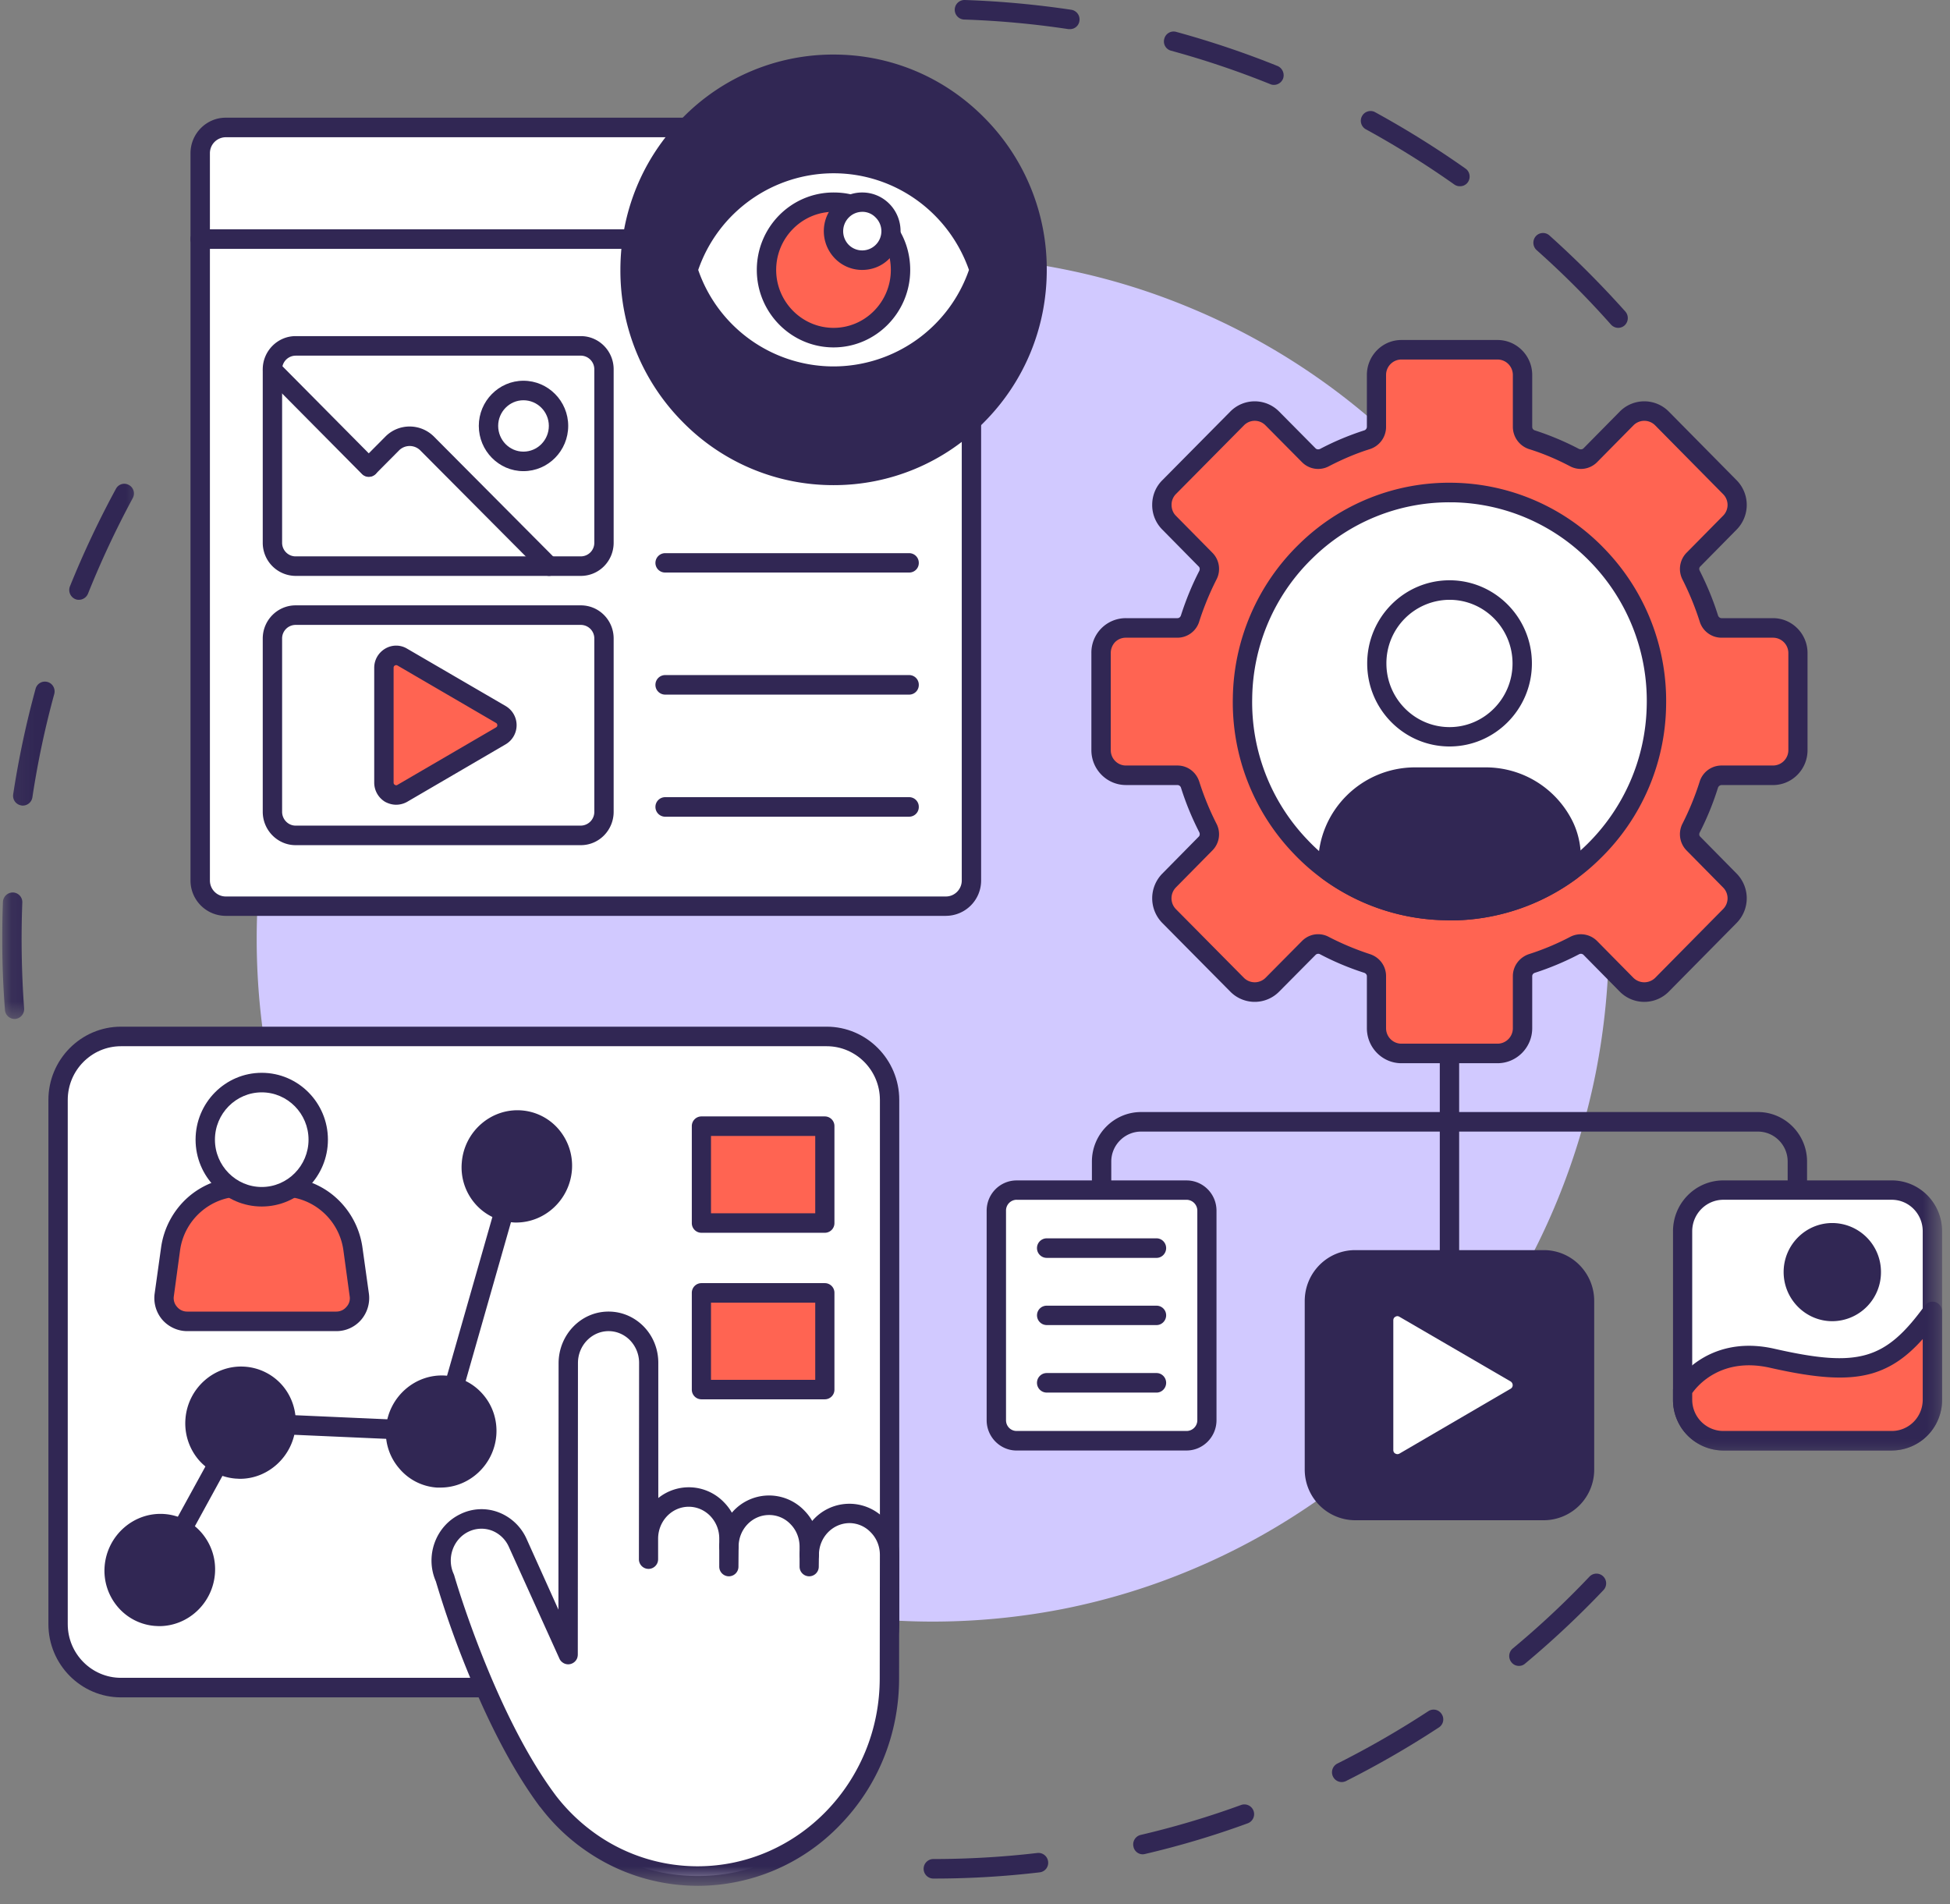 <svg width="85" height="83" viewBox="0 0 85 83" xmlns="http://www.w3.org/2000/svg" xmlns:xlink="http://www.w3.org/1999/xlink">
    <rect x="0" y="0" width="85" height="83" fill="#808080" stroke="none"/>
    <defs>
        <path id="k189tmk4ba" d="M.098 0H6.55v24.427H.098z"/>
        <path id="jxnyo0v6zc" d="M0 0h22.548v26.365H0z"/>
        <path id="15rgbv30oe" d="M0 0h12.339v13.153H0z"/>
        <path id="17r6b2s6zg" d="M0 0h12.339v7.516H0z"/>
    </defs>
    <g fill="none" fill-rule="evenodd">
        <path d="M70.533 14.291a.43.43 0 0 1-.308-.14 38.75 38.75 0 0 0-3.245-3.25.435.435 0 0 1-.036-.603.42.42 0 0 1 .594-.036 42.779 42.779 0 0 1 3.31 3.317.435.435 0 0 1-.029.602.425.425 0 0 1-.286.11zM63.64 8.118a.41.41 0 0 1-.243-.073 40.267 40.267 0 0 0-3.882-2.422.425.425 0 0 1 .396-.749 41.158 41.158 0 0 1 3.97 2.474c.192.132.236.403.104.594a.415.415 0 0 1-.345.176zM55.53 3.7a.383.383 0 0 1-.154-.03 38.988 38.988 0 0 0-4.33-1.46.416.416 0 0 1-.294-.522.418.418 0 0 1 .513-.3c1.498.41 2.988.91 4.426 1.49a.44.44 0 0 1 .235.557.431.431 0 0 1-.396.265zm-8.889-2.43h-.066a39.142 39.142 0 0 0-4.543-.418.426.426 0 0 1 .022-.852c1.556.052 3.12.198 4.646.426.227.037.389.25.352.484a.412.412 0 0 1-.41.36z" fill="#312754" fill-rule="nonzero"/>
        <g transform="translate(0 20.156)">
            <mask id="6ntcmvt1qb" fill="#fff">
                <use xlink:href="#k189tmk4ba"/>
            </mask>
            <path d="M.634 24.259a.419.419 0 0 1-.418-.397 39.388 39.388 0 0 1-.118-3.09c0-.536.008-1.079.03-1.615a.43.43 0 0 1 .44-.41.42.42 0 0 1 .404.44 41.677 41.677 0 0 0 .08 4.617.43.43 0 0 1-.388.455h-.03zm.36-9.3c-.022 0-.044 0-.066-.007a.424.424 0 0 1-.353-.485 40.69 40.69 0 0 1 .977-4.602.419.419 0 0 1 .52-.294c.221.06.353.294.294.521a39.016 39.016 0 0 0-.954 4.507.425.425 0 0 1-.418.36zm2.444-8.97a.383.383 0 0 1-.154-.029.433.433 0 0 1-.235-.558 41.524 41.524 0 0 1 2.004-4.25.41.41 0 0 1 .565-.168c.206.11.279.367.169.572a40.574 40.574 0 0 0-1.953 4.17.431.431 0 0 1-.396.263z" fill="#312754" fill-rule="nonzero" mask="url(#6ntcmvt1qb)"/>
        </g>
        <path d="M40.666 81.885a.426.426 0 0 1 0-.851c1.52 0 3.054-.088 4.559-.265a.426.426 0 0 1 .462.375.418.418 0 0 1-.367.47 39.298 39.298 0 0 1-4.654.271zm9.146-1.057a.414.414 0 0 1-.404-.33.425.425 0 0 1 .309-.514 38.016 38.016 0 0 0 4.382-1.306.424.424 0 0 1 .286.8 38.54 38.54 0 0 1-4.47 1.335c-.037.008-.066.015-.103.015zm8.669-3.149a.426.426 0 0 1-.184-.807 40.142 40.142 0 0 0 3.964-2.283.416.416 0 0 1 .58.125.418.418 0 0 1-.125.587 40.975 40.975 0 0 1-4.045 2.334.428.428 0 0 1-.19.044zm7.729-5.064a.403.403 0 0 1-.323-.154.429.429 0 0 1 .051-.602 38.6 38.6 0 0 0 3.347-3.135.42.42 0 0 1 .602-.007.425.425 0 0 1 .007.595 40.365 40.365 0 0 1-3.42 3.207.391.391 0 0 1-.264.096z" fill="#312754" fill-rule="nonzero"/>
        <path d="M70.13 40.928c0 1.952-.192 3.89-.566 5.806a30.225 30.225 0 0 1-1.68 5.586 29.735 29.735 0 0 1-6.387 9.652 29.555 29.555 0 0 1-4.47 3.7 29.152 29.152 0 0 1-5.094 2.752 28.987 28.987 0 0 1-5.527 1.695 29.626 29.626 0 0 1-5.747.565 29.57 29.57 0 0 1-5.747-.565 29.22 29.22 0 0 1-10.628-4.448 29.498 29.498 0 0 1-4.463-3.7 29.174 29.174 0 0 1-3.663-4.506 29.77 29.77 0 0 1-2.73-5.145 30.203 30.203 0 0 1-1.674-5.586 30.227 30.227 0 0 1-.565-5.806c0-1.952.19-3.89.565-5.806a30.13 30.13 0 0 1 1.674-5.578 29.505 29.505 0 0 1 2.73-5.146 29.174 29.174 0 0 1 3.663-4.506 29.116 29.116 0 0 1 4.463-3.707 29.382 29.382 0 0 1 16.375-5.013c1.93 0 3.854.19 5.747.572 1.901.382 3.744.947 5.527 1.696a29.117 29.117 0 0 1 5.094 2.745 29.172 29.172 0 0 1 4.47 3.707 29.608 29.608 0 0 1 3.663 4.506 29.47 29.47 0 0 1 2.723 5.146 30.152 30.152 0 0 1 1.681 5.578c.374 1.916.565 3.854.565 5.806z" fill="#D1C9FF" fill-rule="nonzero"/>
        <path d="M36.035 73.562H5.273c-1.512 0-2.738-1.24-2.738-2.768V47.945c0-1.527 1.226-2.767 2.738-2.767h30.762c1.512 0 2.738 1.24 2.738 2.767v22.85c0 1.526-1.226 2.767-2.738 2.767z" fill="#FFF" fill-rule="nonzero"/>
        <path d="M36.035 73.987H5.273c-1.74 0-3.163-1.431-3.163-3.193V47.945c0-1.762 1.424-3.193 3.163-3.193h30.762c1.74 0 3.163 1.431 3.163 3.193v22.85c0 1.761-1.423 3.192-3.163 3.192zM5.273 45.604c-1.277 0-2.32 1.05-2.32 2.341v22.85c0 1.291 1.043 2.34 2.32 2.34h30.762c1.277 0 2.32-1.049 2.32-2.34v-22.85c0-1.292-1.043-2.341-2.32-2.341H5.273z" fill="#312754" fill-rule="nonzero"/>
        <path d="M6.961 68.857a.38.38 0 0 1-.198-.052.43.43 0 0 1-.169-.58l3.523-6.422a.435.435 0 0 1 .39-.22l8.411.374 3.208-11.23a.416.416 0 0 1 .52-.294c.221.066.353.301.287.529l-3.296 11.553a.432.432 0 0 1-.425.308l-8.485-.374-3.391 6.195a.422.422 0 0 1-.375.213z" fill="#312754" fill-rule="nonzero"/>
        <path d="M8.033 66.72c.22.14.411.324.558.536a2.021 2.021 0 0 1 .33 1.505c-.044.264-.14.514-.279.742a2.102 2.102 0 0 1-.536.572 1.91 1.91 0 0 1-.712.33 2.13 2.13 0 0 1-.778.03 1.96 1.96 0 0 1-1.277-.815 2.018 2.018 0 0 1-.33-1.505c.044-.264.14-.514.279-.741.147-.228.323-.418.536-.573a1.91 1.91 0 0 1 .712-.33c.256-.059.513-.066.778-.03.256.045.499.14.719.28z" fill="#312754" fill-rule="nonzero"/>
        <path d="M6.94 70.882c-.052 0-.11-.007-.162-.007a2.364 2.364 0 0 1-1.637-.822 2.433 2.433 0 0 1-.58-1.784c.11-1.343 1.27-2.363 2.591-2.275a2.364 2.364 0 0 1 1.637.822c.426.5.631 1.13.58 1.784-.103 1.292-1.175 2.282-2.43 2.282zm.05-4.044c-.821 0-1.519.653-1.585 1.497-.037.426.096.837.375 1.16a1.48 1.48 0 0 0 1.056.529c.86.058 1.623-.61 1.689-1.49a1.554 1.554 0 0 0-.375-1.16 1.48 1.48 0 0 0-1.057-.529c-.036-.007-.066-.007-.102-.007zM11.549 60.298c.227.14.41.316.565.536.147.213.25.455.308.72.059.256.066.52.015.785a2.03 2.03 0 0 1-.279.734c-.14.227-.323.425-.536.58a1.958 1.958 0 0 1-.712.323 1.823 1.823 0 0 1-.77.029 1.934 1.934 0 0 1-.727-.272 2.066 2.066 0 0 1-.874-1.255 2.214 2.214 0 0 1-.014-.793c.044-.264.14-.506.286-.734.14-.227.316-.418.536-.58.213-.154.448-.264.704-.322.257-.066.522-.074.778-.03.257.044.5.132.72.28z" fill="#312754" fill-rule="nonzero"/>
        <path d="M10.462 64.46c-.058 0-.11-.007-.161-.007a2.38 2.38 0 0 1-1.644-.822 2.459 2.459 0 0 1-.573-1.784c.103-1.343 1.263-2.364 2.584-2.275a2.38 2.38 0 0 1 1.644.822c.419.491.624 1.13.573 1.783-.103 1.285-1.175 2.283-2.423 2.283zm.052-4.044c-.822 0-1.527.653-1.593 1.497-.03.426.103.837.374 1.16.272.315.646.499 1.057.528.866.059 1.622-.609 1.696-1.49a1.616 1.616 0 0 0-.374-1.16 1.493 1.493 0 0 0-1.057-.528c-.037-.007-.074-.007-.103-.007zM20.298 60.687c.22.14.411.316.558.536.154.213.257.455.315.712.052.264.06.528.015.793-.044.264-.14.506-.286.734-.14.227-.316.425-.536.58a1.925 1.925 0 0 1-.705.323 1.947 1.947 0 0 1-1.497-.242 1.993 1.993 0 0 1-.565-.544 2.059 2.059 0 0 1-.308-.712 1.924 1.924 0 0 1-.015-.793 2.03 2.03 0 0 1 .279-.734c.14-.227.323-.418.536-.58.213-.154.455-.264.712-.322.257-.066.513-.074.77-.03.265.044.507.132.727.28z" fill="#312754" fill-rule="nonzero"/>
        <path d="M19.204 64.842h-.161a2.343 2.343 0 0 1-1.637-.83 2.405 2.405 0 0 1-.58-1.776c.11-1.343 1.27-2.364 2.591-2.275a2.364 2.364 0 0 1 1.637.822c.426.491.631 1.13.58 1.783-.103 1.285-1.174 2.276-2.43 2.276zm.052-4.037c-.822 0-1.52.653-1.586 1.497-.036.426.096.837.375 1.16.264.315.646.499 1.057.528.858.059 1.622-.609 1.688-1.49a1.554 1.554 0 0 0-.375-1.16 1.515 1.515 0 0 0-1.056-.535h-.103zM23.594 49.127c.22.14.41.315.558.536a2.018 2.018 0 0 1 .33 1.505c-.044.263-.14.513-.28.74a2.102 2.102 0 0 1-.535.573c-.22.162-.455.264-.712.33a1.981 1.981 0 0 1-.778.022 1.827 1.827 0 0 1-.72-.271 1.941 1.941 0 0 1-.557-.536 2.033 2.033 0 0 1-.316-.72 2.021 2.021 0 0 1-.014-.785 2.065 2.065 0 0 1 .814-1.32 2.015 2.015 0 0 1 1.49-.353c.257.044.5.14.72.279z" fill="#312754" fill-rule="nonzero"/>
        <path d="M22.5 53.289c-.051 0-.103 0-.161-.008a2.364 2.364 0 0 1-1.637-.822 2.417 2.417 0 0 1-.573-1.784c.103-1.343 1.263-2.363 2.584-2.275a2.364 2.364 0 0 1 1.637.822c.425.5.63 1.13.58 1.784-.103 1.292-1.175 2.283-2.43 2.283zm.051-4.045c-.822 0-1.519.653-1.585 1.498-.037.425.095.836.374 1.16.272.315.646.506 1.057.528.866.058 1.622-.61 1.688-1.49a1.579 1.579 0 0 0-.367-1.16 1.523 1.523 0 0 0-1.064-.528c-.03 0-.066-.008-.103-.008z" fill="#312754" fill-rule="nonzero"/>
        <path d="M23.88 78.509c-2.76-3.685-4.485-9.726-4.485-9.726-.41-.903-.03-1.982.844-2.4.881-.426 1.923-.037 2.327.873l2.202 4.867.007-12.713c0-.998.786-1.813 1.755-1.813.961 0 1.747.807 1.747 1.806l-.008 8.558v-.903c0-.998.786-1.805 1.755-1.805.968 0 1.746.807 1.746 1.805v.36c0-.998.786-1.806 1.755-1.806.969 0 1.747.808 1.747 1.806v.36c0-.999.785-1.806 1.754-1.806.969-.007 1.747.807 1.747 1.806v5.38c-.008 4.756-3.744 8.61-8.353 8.617a8.156 8.156 0 0 1-4.544-1.387 8.515 8.515 0 0 1-1.996-1.88z" fill="#FFF" fill-rule="nonzero"/>
        <g transform="translate(17.824 55.858)">
            <mask id="xjinq1bukd" fill="#fff">
                <use xlink:href="#jxnyo0v6zc"/>
            </mask>
            <path d="M12.588 26.343a8.535 8.535 0 0 1-4.77-1.46 8.62 8.62 0 0 1-2.093-1.975h-.007c-1.167-1.563-2.283-3.692-3.333-6.342a41.884 41.884 0 0 1-1.21-3.493c-.485-1.109-.008-2.415 1.064-2.93a2.087 2.087 0 0 1 1.651-.087 2.2 2.2 0 0 1 1.24 1.167l1.388 3.083.007-10.753c.008-1.234.976-2.24 2.173-2.24h.007c.573 0 1.109.228 1.52.64.418.425.646.99.646 1.592V9.44a2.123 2.123 0 0 1 2.847.169c.14.14.265.301.36.47a2.127 2.127 0 0 1 3.142-.11c.14.14.264.3.36.47a2.127 2.127 0 0 1 3.14-.11c.42.418.654.983.654 1.592l-.007 5.38c0 2.408-.91 4.676-2.57 6.386a8.606 8.606 0 0 1-6.202 2.657h-.007zm-6.195-3.949a8.087 8.087 0 0 0 1.894 1.784 7.69 7.69 0 0 0 4.301 1.314h.007c4.368-.008 7.928-3.678 7.928-8.192l.007-5.38c0-.382-.147-.734-.404-.99a1.284 1.284 0 0 0-.925-.397c-.734.007-1.328.624-1.328 1.387 0 .235-.191.426-.426.426a.42.42 0 0 1-.418-.426v-.36c0-.381-.147-.734-.404-.99a1.277 1.277 0 0 0-.925-.39c-.734 0-1.328.617-1.328 1.38a.43.43 0 0 1-.426.426.42.42 0 0 1-.418-.426v-.36c0-.38-.147-.726-.404-.99-.25-.25-.58-.39-.925-.39-.734 0-1.328.617-1.336 1.38v.904a.42.42 0 0 1-.418.425.42.42 0 0 1-.419-.425l.008-8.559c0-.374-.147-.726-.404-.99-.25-.25-.58-.39-.925-.39-.734 0-1.336.624-1.336 1.388L7.362 16.25a.493.493 0 0 1-.03.176.424.424 0 0 1-.242.235.408.408 0 0 1-.389-.052.4.4 0 0 1-.146-.183L4.36 11.575a1.346 1.346 0 0 0-.756-.72 1.294 1.294 0 0 0-1.006.052c-.668.323-.961 1.153-.646 1.843.008.022.015.036.022.058.015.059 1.74 6.004 4.42 9.586z" fill="#312754" fill-rule="nonzero" mask="url(#xjinq1bukd)"/>
        </g>
        <path d="M31.77 68.71a.42.42 0 0 1-.418-.426v-.903a.42.42 0 0 1 .418-.425c.235 0 .426.19.426.425l-.007.903a.42.42 0 0 1-.419.426zM35.272 68.71a.42.42 0 0 1-.419-.426v-.543a.42.42 0 0 1 .419-.426c.234 0 .425.191.425.426l-.007.543a.42.42 0 0 1-.418.426z" fill="#312754" fill-rule="nonzero"/>
        <path fill="#FF6452" fill-rule="nonzero" d="M30.574 49.09h5.38v4.22h-5.38z"/>
        <path d="M35.954 53.736h-5.38a.42.42 0 0 1-.418-.425V49.09a.42.42 0 0 1 .418-.426h5.38a.42.42 0 0 1 .419.426v4.22a.42.42 0 0 1-.419.426zm-4.962-.851h4.544v-3.37h-4.544v3.37z" fill="#312754" fill-rule="nonzero"/>
        <path fill="#FF6452" fill-rule="nonzero" d="M30.574 56.357h5.38v4.213h-5.38z"/>
        <path d="M35.954 60.995h-5.38a.42.42 0 0 1-.418-.425v-4.213a.42.42 0 0 1 .418-.426h5.38a.42.42 0 0 1 .419.426v4.213a.42.42 0 0 1-.419.425zm-4.962-.85h4.544v-3.363h-4.544v3.362z" fill="#312754" fill-rule="nonzero"/>
        <path d="M14.66 57.597H8.159c-.61 0-1.087-.543-.999-1.16l.272-1.996c.22-1.549 1.527-2.709 3.083-2.709h1.79c1.557 0 2.87 1.16 3.084 2.709l.271 1.996a1.013 1.013 0 0 1-.998 1.16z" fill="#FF6452" fill-rule="nonzero"/>
        <path d="M14.66 58.023H8.159c-.411 0-.808-.184-1.08-.492a1.455 1.455 0 0 1-.337-1.152l.279-1.997a3.585 3.585 0 0 1 1.174-2.194 3.518 3.518 0 0 1 2.32-.874h1.79c.852 0 1.682.308 2.32.874a3.585 3.585 0 0 1 1.175 2.194l.279 1.997c.058.418-.067.836-.338 1.152a1.423 1.423 0 0 1-1.08.492zm-4.146-5.865c-1.336 0-2.481 1.006-2.665 2.342l-.271 1.996a.567.567 0 0 0 .14.47c.11.132.27.205.44.205h6.503c.169 0 .33-.073.44-.205a.544.544 0 0 0 .14-.47l-.272-1.996c-.183-1.336-1.328-2.342-2.664-2.342h-1.791z" fill="#312754" fill-rule="nonzero"/>
        <path d="M13.876 49.677a2.515 2.515 0 0 1-.727 1.762 2.291 2.291 0 0 1-.8.536 2.415 2.415 0 0 1-1.88 0 2.464 2.464 0 0 1-1.336-1.343 2.515 2.515 0 0 1-.19-.955c0-.33.066-.646.19-.954.126-.3.302-.572.537-.8a2.442 2.442 0 0 1 1.74-.734c.33 0 .638.066.939.19.308.126.572.31.8.544.235.228.41.5.536.8.124.308.19.624.19.954z" fill="#FFF" fill-rule="nonzero"/>
        <path d="M11.41 52.591c-1.593 0-2.885-1.306-2.885-2.914 0-1.607 1.292-2.914 2.884-2.914 1.593 0 2.885 1.307 2.885 2.914 0 1.608-1.292 2.914-2.885 2.914zm0-4.976c-1.124 0-2.041.925-2.041 2.062 0 1.138.917 2.063 2.04 2.063s2.04-.925 2.04-2.063c0-1.137-.917-2.062-2.04-2.062z" fill="#312754" fill-rule="nonzero"/>
        <path d="M77.286 33.794H75.04a.573.573 0 0 0-.55.418 11.657 11.657 0 0 1-.772 1.872.6.6 0 0 0 .096.69l1.593 1.607a1.099 1.099 0 0 1 0 1.549l-2.966 2.994a1.081 1.081 0 0 1-1.534 0l-1.593-1.607a.565.565 0 0 0-.682-.095c-.587.308-1.211.565-1.857.77a.59.59 0 0 0-.411.558v2.268c0 .61-.485 1.101-1.087 1.101h-4.19A1.092 1.092 0 0 1 60 44.82V42.55a.59.59 0 0 0-.411-.558 11.78 11.78 0 0 1-1.857-.77.567.567 0 0 0-.683.095l-1.585 1.607a1.09 1.09 0 0 1-1.541 0l-2.959-2.994a1.099 1.099 0 0 1 0-1.549l1.586-1.607a.6.6 0 0 0 .095-.69c-.3-.595-.557-1.219-.763-1.872a.588.588 0 0 0-.558-.418h-2.246a1.095 1.095 0 0 1-1.086-1.094v-4.235c0-.602.492-1.094 1.086-1.094h2.246a.597.597 0 0 0 .558-.418c.206-.654.462-1.278.763-1.872a.599.599 0 0 0-.095-.69l-1.586-1.607a1.099 1.099 0 0 1 0-1.55l2.959-2.994a1.09 1.09 0 0 1 1.54 0l1.586 1.608a.59.59 0 0 0 .683.095 12.548 12.548 0 0 1 1.857-.778.584.584 0 0 0 .411-.558v-2.26c0-.61.484-1.102 1.086-1.102h4.191c.602 0 1.087.492 1.087 1.101v2.261c0 .257.169.485.41.558.647.213 1.27.47 1.858.778.227.117.506.08.682-.095l1.593-1.608a1.08 1.08 0 0 1 1.534 0l2.966 2.995a1.099 1.099 0 0 1 0 1.549l-1.593 1.607a.599.599 0 0 0-.096.69c.309.594.566 1.218.771 1.872a.581.581 0 0 0 .55.418h2.247a1.09 1.09 0 0 1 1.086 1.094V32.7a1.09 1.09 0 0 1-1.086 1.094z" fill="#FF6452" fill-rule="nonzero"/>
        <path d="M65.277 46.345h-4.19c-.83 0-1.505-.683-1.505-1.527V42.55c0-.066-.052-.125-.118-.147a11.967 11.967 0 0 1-1.923-.807.164.164 0 0 0-.19.022l-1.594 1.607a1.493 1.493 0 0 1-2.128 0l-2.965-2.994a1.533 1.533 0 0 1 0-2.15l1.585-1.608c.051-.044.059-.125.03-.191a12.457 12.457 0 0 1-.8-1.945.165.165 0 0 0-.155-.118h-2.246c-.83 0-1.505-.682-1.505-1.52v-4.234a1.5 1.5 0 0 1 1.505-1.52h2.246c.074 0 .132-.051.154-.124.213-.661.477-1.314.8-1.938.03-.066.022-.147-.029-.191l-1.585-1.608a1.509 1.509 0 0 1-.44-1.079c0-.403.153-.785.44-1.071l2.965-2.995a1.493 1.493 0 0 1 2.128 0l1.593 1.608c.044.044.125.051.191.022.61-.323 1.263-.595 1.923-.808a.165.165 0 0 0 .118-.154v-2.26c0-.845.675-1.527 1.504-1.527h4.191c.83 0 1.512.682 1.512 1.526v2.261c0 .073.045.132.118.154.66.213 1.306.485 1.923.808.066.029.14.022.19-.022l1.586-1.608a1.502 1.502 0 0 1 2.136 0l2.958 2.995a1.533 1.533 0 0 1 0 2.15l-1.585 1.608c-.052.044-.059.125-.022.19.315.625.587 1.278.793 1.939.022.073.088.124.154.124h2.246c.83 0 1.504.683 1.504 1.52V32.7c0 .837-.675 1.52-1.504 1.52H75.04a.173.173 0 0 0-.154.117 12.424 12.424 0 0 1-.793 1.945c-.037.066-.03.147.022.19L75.7 38.08a1.533 1.533 0 0 1 0 2.15l-2.958 2.995a1.502 1.502 0 0 1-2.136 0l-1.585-1.607a.166.166 0 0 0-.191-.022c-.617.323-1.262.594-1.923.807-.073.022-.118.081-.118.147v2.268c0 .844-.682 1.527-1.512 1.527zm-7.824-5.623a.97.97 0 0 1 .47.118c.58.3 1.182.55 1.79.749.426.139.705.52.705.961v2.268c0 .375.301.675.668.675h4.191c.367 0 .668-.3.668-.675V42.55c0-.44.287-.822.705-.961a11.256 11.256 0 0 0 1.791-.75 1.001 1.001 0 0 1 1.174.177l1.586 1.608a.678.678 0 0 0 .947 0l2.958-2.995a.665.665 0 0 0 0-.947l-1.586-1.608a1.01 1.01 0 0 1-.176-1.181 12.2 12.2 0 0 0 .741-1.813.998.998 0 0 1 .955-.712h2.246a.67.67 0 0 0 .668-.668v-4.235a.67.67 0 0 0-.668-.668H75.04a.995.995 0 0 1-.955-.72 12.444 12.444 0 0 0-.74-1.805 1.01 1.01 0 0 1 .175-1.182l1.586-1.607a.665.665 0 0 0 0-.947l-2.958-2.995a.665.665 0 0 0-.947 0l-1.586 1.607a1.001 1.001 0 0 1-1.174.177c-.573-.301-1.174-.558-1.791-.749a1.025 1.025 0 0 1-.705-.969v-2.26c0-.375-.3-.676-.668-.676h-4.19c-.368 0-.669.301-.669.675v2.261c0 .44-.279.83-.704.969-.61.19-1.211.448-1.791.749a.99.99 0 0 1-1.167-.177l-1.593-1.607a.656.656 0 0 0-.94 0l-2.965 2.995a.66.66 0 0 0-.19.47c0 .183.065.352.19.477l1.586 1.607a1 1 0 0 1 .176 1.182c-.294.58-.543 1.189-.742 1.805a.995.995 0 0 1-.954.72h-2.246a.66.66 0 0 0-.47.19.69.69 0 0 0-.19.478V32.7c0 .367.293.668.66.668h2.246c.44 0 .822.286.954.712a12.2 12.2 0 0 0 .742 1.813 1 1 0 0 1-.176 1.181l-1.586 1.608a.678.678 0 0 0 0 .947l2.965 2.995a.669.669 0 0 0 .94 0l1.593-1.608c.19-.19.44-.294.697-.294z" fill="#312754" fill-rule="nonzero"/>
        <path d="M69.564 24.141c.418.419.793.881 1.123 1.38.323.5.602 1.02.83 1.571.227.558.396 1.123.513 1.71a9.054 9.054 0 0 1 0 3.56 9.281 9.281 0 0 1-1.343 3.281c-.33.5-.705.954-1.123 1.38-.418.426-.873.8-1.373 1.13a8.395 8.395 0 0 1-1.556.845 9.061 9.061 0 0 1-1.695.52 8.834 8.834 0 0 1-3.516 0 9.232 9.232 0 0 1-1.696-.52 8.636 8.636 0 0 1-1.556-.845 8.782 8.782 0 0 1-1.372-1.13 9.225 9.225 0 0 1-1.123-1.38 9.499 9.499 0 0 1-.83-1.578 9.112 9.112 0 0 1-.513-1.703 9.072 9.072 0 0 1 0-3.56 9.354 9.354 0 0 1 .513-1.71c.228-.55.507-1.072.83-1.57.33-.5.704-.962 1.123-1.38a8.9 8.9 0 0 1 2.928-1.975 9.232 9.232 0 0 1 1.696-.521 8.852 8.852 0 0 1 3.516 0 9.082 9.082 0 0 1 3.252 1.358 8.9 8.9 0 0 1 1.372 1.137z" fill="#FFF" fill-rule="nonzero"/>
        <path d="M63.186 40.12c-.052 0-.11-.007-.17-.007a9.334 9.334 0 0 1-6.627-2.906 9.517 9.517 0 0 1-2.65-6.79 9.527 9.527 0 0 1 2.885-6.694 9.33 9.33 0 0 1 6.723-2.68 9.358 9.358 0 0 1 6.628 2.915 9.517 9.517 0 0 1 2.65 6.79 9.497 9.497 0 0 1-2.885 6.693 9.314 9.314 0 0 1-6.554 2.68zm-.008-18.225a8.512 8.512 0 0 0-5.967 2.437 8.645 8.645 0 0 0-2.628 6.1 8.658 8.658 0 0 0 2.415 6.18 8.494 8.494 0 0 0 6.033 2.657h.155c4.675 0 8.514-3.802 8.595-8.536l.425.007-.425-.007a8.68 8.68 0 0 0-2.408-6.188 8.546 8.546 0 0 0-6.04-2.65h-.155z" fill="#312754" fill-rule="nonzero"/>
        <path d="M64.756 33.874h-3.068c-2.092 0-3.81 1.703-3.81 3.78v.294a8.888 8.888 0 0 0 5.146 1.74 8.87 8.87 0 0 0 5.461-1.74v-.55c0-.514-.11-1.02-.345-1.469a3.816 3.816 0 0 0-3.384-2.055z" fill="#312754" fill-rule="nonzero"/>
        <path d="M63.186 40.12c-.052 0-.11-.007-.17-.007a9.294 9.294 0 0 1-5.387-1.82.418.418 0 0 1-.169-.345v-.294c0-2.32 1.894-4.205 4.228-4.205h3.068c1.586 0 3.024.873 3.758 2.282.257.492.397 1.072.397 1.666v.55c0 .14-.066.265-.176.346a9.28 9.28 0 0 1-5.55 1.828zm-4.889-2.392a8.56 8.56 0 0 0 4.734 1.541c1.813.03 3.553-.499 5.036-1.541v-.33a2.68 2.68 0 0 0-.301-1.27 3.377 3.377 0 0 0-3.01-1.828h-3.068c-1.871 0-3.39 1.505-3.39 3.354v.074z" fill="#312754" fill-rule="nonzero"/>
        <path d="M65.424 26.659c.294.294.521.646.683 1.035.161.389.242.8.242 1.226 0 .418-.08.83-.242 1.218a3.128 3.128 0 0 1-1.71 1.732c-.39.162-.793.25-1.211.25-.426 0-.83-.088-1.219-.25a3.128 3.128 0 0 1-1.71-1.732 3.165 3.165 0 0 1-.242-1.218c0-.426.08-.837.242-1.226.161-.389.389-.741.683-1.035.3-.3.638-.536 1.027-.697a3.139 3.139 0 0 1 1.219-.242 3.13 3.13 0 0 1 2.238.939z" fill="#FFF" fill-rule="nonzero"/>
        <path d="M63.186 32.538c-1.982 0-3.59-1.622-3.59-3.618 0-2.004 1.608-3.626 3.59-3.626 1.974 0 3.589 1.622 3.589 3.626 0 1.996-1.615 3.618-3.59 3.618zm0-6.393a2.763 2.763 0 0 0-2.753 2.775c0 1.526 1.233 2.774 2.753 2.774 1.512 0 2.745-1.248 2.745-2.774 0-1.534-1.233-2.775-2.745-2.775zM63.186 55.336a.42.42 0 0 1-.426-.418v-8.999c0-.235.19-.426.426-.426.227 0 .418.191.418.426v8.999c0 .235-.19.418-.418.418z" fill="#312754" fill-rule="nonzero"/>
        <path d="M78.343 52.298a.418.418 0 0 1-.419-.419v-1.248c0-.719-.58-1.306-1.299-1.306H49.74c-.712 0-1.3.587-1.3 1.306v1.248c0 .235-.19.419-.418.419a.42.42 0 0 1-.426-.419v-1.248c0-1.189.962-2.158 2.144-2.158h26.886c1.182 0 2.143.97 2.143 2.158v1.248a.42.42 0 0 1-.425.419zM67.296 65.84h-8.228a1.78 1.78 0 0 1-1.776-1.791v-7.34c0-.991.792-1.791 1.776-1.791h8.228c.984 0 1.776.8 1.776 1.79v7.34a1.78 1.78 0 0 1-1.776 1.792z" fill="#312754" fill-rule="nonzero"/>
        <path d="M67.296 66.266h-8.228a2.205 2.205 0 0 1-2.195-2.217v-7.34c0-1.226.984-2.217 2.195-2.217h8.228c1.211 0 2.195.991 2.195 2.217v7.34a2.205 2.205 0 0 1-2.195 2.217zm-8.228-10.93c-.749 0-1.35.617-1.35 1.373v7.34c0 .756.601 1.365 1.35 1.365h8.228c.749 0 1.358-.61 1.358-1.365v-7.34c0-.756-.61-1.373-1.358-1.373h-8.228z" fill="#312754" fill-rule="nonzero"/>
        <path d="m61.211 57.025 4.844 2.825a.613.613 0 0 1 0 1.057l-4.844 2.819a.602.602 0 0 1-.903-.521v-5.652c0-.47.507-.756.903-.528z" fill="#FFF" fill-rule="nonzero"/>
        <path d="M60.91 64.24c-.176 0-.345-.052-.506-.14a1.026 1.026 0 0 1-.514-.895v-5.652a1.026 1.026 0 0 1 1.534-.895l4.844 2.825c.323.184.514.522.514.896s-.19.705-.514.895L61.424 64.1a1.08 1.08 0 0 1-.514.14zm0-6.87a.157.157 0 0 0-.088.029c-.037.015-.088.066-.088.154v5.652c0 .088.051.14.088.154a.178.178 0 0 0 .184 0l4.844-2.826a.181.181 0 0 0 .088-.154.2.2 0 0 0-.088-.162L61.006 57.4a.178.178 0 0 0-.096-.03z" fill="#312754" fill-rule="nonzero"/>
        <path d="M44.314 51.88h7.407c.491 0 .888.396.888.895v9.13c0 .5-.397.896-.888.896h-7.407a.887.887 0 0 1-.88-.895v-9.131c0-.5.396-.896.88-.896z" fill="#FFF" fill-rule="nonzero"/>
        <path d="M51.72 63.227h-7.406c-.719 0-1.306-.595-1.306-1.321v-9.131c0-.734.587-1.321 1.306-1.321h7.407c.719 0 1.306.587 1.306 1.32v9.132c0 .726-.587 1.32-1.306 1.32zm-7.406-10.93a.468.468 0 0 0-.462.478v9.13c0 .265.206.47.462.47h7.407c.256 0 .47-.205.47-.47v-9.13a.475.475 0 0 0-.47-.477h-7.407z" fill="#312754" fill-rule="nonzero"/>
        <path d="M50.414 60.702h-4.786a.426.426 0 0 1 0-.852h4.786c.228 0 .418.191.418.426s-.19.426-.418.426zM50.414 57.759h-4.786a.426.426 0 0 1-.425-.426.42.42 0 0 1 .425-.419h4.786c.228 0 .418.184.418.419s-.19.426-.418.426zM50.414 54.83h-4.786a.426.426 0 0 1 0-.852h4.786c.228 0 .418.191.418.426s-.19.426-.418.426z" fill="#312754" fill-rule="nonzero"/>
        <g transform="translate(72.317 50.22)">
            <mask id="qx3ufvq8rf" fill="#fff">
                <use xlink:href="#15rgbv30oe"/>
            </mask>
            <g mask="url(#qx3ufvq8rf)" fill-rule="nonzero">
                <path d="M10.144 12.58h-7.34a1.78 1.78 0 0 1-1.776-1.79V3.45c0-.991.792-1.791 1.776-1.791h7.34c.983 0 1.776.8 1.776 1.79v7.34a1.78 1.78 0 0 1-1.776 1.792z" fill="#FFF"/>
                <path d="M10.144 13.006h-7.34A2.205 2.205 0 0 1 .609 10.79V3.45c0-1.226.984-2.217 2.195-2.217h7.34c1.211 0 2.195.991 2.195 2.217v7.34a2.205 2.205 0 0 1-2.195 2.216zM2.804 2.077c-.749 0-1.358.617-1.358 1.373v7.34c0 .756.61 1.365 1.358 1.365h7.34c.749 0 1.35-.61 1.35-1.365V3.45c0-.756-.601-1.373-1.35-1.373h-7.34z" fill="#312754"/>
            </g>
        </g>
        <g transform="translate(72.317 55.858)">
            <mask id="2d9qkmg82h" fill="#fff">
                <use xlink:href="#17r6b2s6zg"/>
            </mask>
            <g mask="url(#2d9qkmg82h)" fill-rule="nonzero">
                <path d="M11.92 1.307v3.846a1.78 1.78 0 0 1-1.776 1.79h-7.34a1.78 1.78 0 0 1-1.776-1.79v-.411s1.152-2.019 3.92-1.395c3.838.873 5.166.448 6.972-2.04z" fill="#FF6452"/>
                <path d="M10.144 7.37h-7.34A2.205 2.205 0 0 1 .609 5.152v-.411c0-.074.015-.147.052-.213.014-.022.345-.595 1.057-1.072.645-.433 1.746-.88 3.317-.521 3.656.83 4.823.492 6.547-1.879a.414.414 0 0 1 .47-.154c.17.059.287.22.287.404v3.846a2.205 2.205 0 0 1-2.195 2.216zM1.446 4.865v.287c0 .756.61 1.365 1.358 1.365h7.34c.749 0 1.35-.61 1.35-1.365V2.51c-.712.8-1.387 1.248-2.18 1.49-1.057.309-2.348.243-4.462-.235-2.114-.484-3.164.756-3.406 1.101z" fill="#312754"/>
            </g>
        </g>
        <path d="M80.148 53.758c.463.074.83.301 1.101.69.28.382.375.808.301 1.277-.073.47-.3.837-.682 1.116-.382.279-.8.382-1.27.301-.463-.073-.83-.3-1.101-.69a1.649 1.649 0 0 1-.301-1.277c.073-.47.3-.844.682-1.116a1.61 1.61 0 0 1 1.27-.3z" fill="#312754" fill-rule="nonzero"/>
        <path d="M79.87 57.59c-1.168 0-2.122-.962-2.122-2.144 0-1.174.954-2.135 2.121-2.135a2.13 2.13 0 0 1 2.122 2.135 2.132 2.132 0 0 1-2.122 2.144zm0-3.435c-.705 0-1.278.58-1.278 1.291 0 .712.573 1.292 1.277 1.292.705 0 1.278-.58 1.278-1.292 0-.712-.573-1.291-1.278-1.291z" fill="#312754" fill-rule="nonzero"/>
        <path d="M42.34 18.365V38.38c0 .617-.5 1.123-1.108 1.123H9.839a1.115 1.115 0 0 1-1.109-1.123V6.68c0-.617.492-1.123 1.109-1.123H29.95l12.39 12.808z" fill="#FFF" fill-rule="nonzero"/>
        <path d="M41.232 39.922H9.839a1.54 1.54 0 0 1-1.535-1.541V6.68c0-.852.69-1.55 1.535-1.55H29.95a.426.426 0 0 1 0 .852H9.84a.695.695 0 0 0-.69.698V38.38c0 .382.308.697.69.697h31.393c.381 0 .69-.315.69-.697V18.365c0-.235.19-.426.418-.426.235 0 .426.191.426.426V38.38a1.54 1.54 0 0 1-1.534 1.541z" fill="#312754" fill-rule="nonzero"/>
        <path d="M27.47 10.849H8.73a.426.426 0 0 1 0-.852h18.74a.426.426 0 0 1 0 .852z" fill="#312754" fill-rule="nonzero"/>
        <path d="M25.319 24.677H12.885a1.01 1.01 0 0 1-1.006-1.02v-7.56c0-.565.448-1.02 1.006-1.02h12.434c.557 0 1.012.455 1.012 1.02v7.56c0 .565-.455 1.02-1.012 1.02z" fill="#FFF" fill-rule="nonzero"/>
        <path d="M25.319 25.103H12.885a1.441 1.441 0 0 1-1.432-1.446v-7.56c0-.793.646-1.446 1.432-1.446h12.434c.792 0 1.43.653 1.43 1.446v7.56c0 .8-.638 1.446-1.43 1.446zm-12.434-9.6a.595.595 0 0 0-.588.594v7.56c0 .33.265.595.588.595h12.434a.59.59 0 0 0 .587-.595v-7.56a.595.595 0 0 0-.587-.595H12.885z" fill="#312754" fill-rule="nonzero"/>
        <path d="M23.168 17.073c.411.095.727.323.954.69.22.36.28.749.184 1.16a1.483 1.483 0 0 1-.683.961c-.36.22-.741.286-1.152.191a1.49 1.49 0 0 1-.947-.69 1.492 1.492 0 0 1-.191-1.167c.095-.418.323-.734.683-.961.36-.22.748-.287 1.152-.184z" fill="#FFF" fill-rule="nonzero"/>
        <path d="M22.816 20.537c-1.072 0-1.945-.888-1.945-1.974 0-1.079.873-1.967 1.945-1.967 1.079 0 1.952.888 1.952 1.967 0 1.086-.873 1.974-1.952 1.974zm0-3.09c-.61 0-1.101.507-1.101 1.116 0 .617.491 1.123 1.1 1.123.617 0 1.109-.506 1.109-1.123 0-.61-.492-1.116-1.108-1.116z" fill="#312754" fill-rule="nonzero"/>
        <path d="m23.931 24.677-5.321-5.35a1.068 1.068 0 0 0-1.512 0l-1.013 1.02 7.846 4.33z" fill="#FFF" fill-rule="nonzero"/>
        <path d="M23.931 25.103a.424.424 0 0 1-.293-.125l-5.322-5.35a.656.656 0 0 0-.917 0l-1.013 1.02a.42.42 0 0 1-.602 0 .428.428 0 0 1 .007-.602l1.013-1.02c.58-.58 1.52-.58 2.107 0l5.321 5.35a.434.434 0 0 1 0 .602.428.428 0 0 1-.3.125z" fill="#312754" fill-rule="nonzero"/>
        <path d="m11.88 16.126 4.19 4.235-4.19-4.235z" fill="#FFF" fill-rule="nonzero"/>
        <path d="M16.07 20.787a.424.424 0 0 1-.293-.125l-4.199-4.235a.434.434 0 0 1 0-.602.412.412 0 0 1 .595 0l4.198 4.235a.434.434 0 0 1 0 .602.428.428 0 0 1-.3.125z" fill="#312754" fill-rule="nonzero"/>
        <path d="M25.319 36.414H12.885a1.017 1.017 0 0 1-1.006-1.028v-7.553c0-.565.448-1.02 1.006-1.02h12.434c.557 0 1.012.455 1.012 1.02v7.553c0 .565-.455 1.028-1.012 1.028z" fill="#FFF" fill-rule="nonzero"/>
        <path d="M25.319 36.84H12.885c-.786 0-1.432-.654-1.432-1.454v-7.553c0-.8.646-1.446 1.432-1.446h12.434c.792 0 1.43.646 1.43 1.446v7.553c0 .8-.638 1.454-1.43 1.454zm-12.434-9.601a.59.59 0 0 0-.588.594v7.553c0 .33.265.602.588.602h12.434a.597.597 0 0 0 .587-.602v-7.553a.59.59 0 0 0-.587-.594H12.885z" fill="#312754" fill-rule="nonzero"/>
        <path d="m17.538 28.64 4.294 2.504a.543.543 0 0 1 0 .932l-4.294 2.503a.53.53 0 0 1-.8-.463v-5.005c0-.419.44-.676.8-.47z" fill="#FF6452" fill-rule="nonzero"/>
        <path d="M17.267 35.078c-.162 0-.323-.044-.477-.125a.977.977 0 0 1-.478-.837v-5.005c0-.353.184-.661.478-.837.3-.176.66-.176.954 0l4.3 2.503a.968.968 0 0 1 0 1.666l-4.3 2.51a.984.984 0 0 1-.477.125zm0-6.085a.106.106 0 0 0-.052.015c-.03.015-.058.044-.058.103v5.005c0 .052.029.081.058.096.022.015.066.03.11 0l4.294-2.503c.052-.03.059-.066.059-.095a.11.11 0 0 0-.059-.103l-4.294-2.503c-.022-.008-.036-.015-.058-.015zM39.632 30.278H28.996a.426.426 0 0 1 0-.852h10.636a.42.42 0 0 1 .418.426.42.42 0 0 1-.418.426zM39.632 24.956H28.996a.42.42 0 0 1-.426-.418c0-.235.191-.426.426-.426h10.636a.42.42 0 0 1 .418.426.414.414 0 0 1-.418.418zM39.632 35.6H28.996a.426.426 0 0 1 0-.852h10.636a.42.42 0 0 1 .418.425.42.42 0 0 1-.418.426zM42.604 5.432c.411.41.778.866 1.101 1.358.323.484.602 1.005.822 1.548.22.544.39 1.101.507 1.681.11.573.169 1.153.169 1.747a9.33 9.33 0 0 1-.17 1.747 9.633 9.633 0 0 1-.506 1.681 8.469 8.469 0 0 1-.822 1.549 9.28 9.28 0 0 1-1.1 1.358 8.838 8.838 0 0 1-1.344 1.108 8.85 8.85 0 0 1-3.2 1.343 9.1 9.1 0 0 1-1.725.169c-.587 0-1.16-.059-1.732-.169a8.85 8.85 0 0 1-3.2-1.343 8.838 8.838 0 0 1-1.344-1.108 9.28 9.28 0 0 1-1.1-1.358 8.944 8.944 0 0 1-1.33-3.23 9.33 9.33 0 0 1-.168-1.747c0-.587.059-1.174.169-1.747.117-.58.286-1.137.506-1.68.22-.544.5-1.065.822-1.55.323-.491.69-.946 1.101-1.357a8.85 8.85 0 0 1 2.877-1.945 8.735 8.735 0 0 1 1.667-.507 8.563 8.563 0 0 1 3.457 0 8.735 8.735 0 0 1 4.543 2.452z" fill="#312754" fill-rule="nonzero"/>
        <path d="M36.336 21.147a9.188 9.188 0 0 1-6.577-2.753 9.35 9.35 0 0 1-2.716-6.628c0-2.51.962-4.866 2.716-6.635a9.188 9.188 0 0 1 6.577-2.753c2.48 0 4.815.977 6.57 2.753a9.361 9.361 0 0 1 2.722 6.635c0 2.503-.969 4.86-2.723 6.628a9.172 9.172 0 0 1-6.57 2.753zm0-17.917c-4.661 0-8.456 3.831-8.456 8.536s3.795 8.53 8.456 8.53c4.653 0 8.448-3.825 8.448-8.53 0-4.705-3.795-8.536-8.448-8.536z" fill="#312754" fill-rule="nonzero"/>
        <path d="M42.678 11.766a3.53 3.53 0 0 1-.485 1.77c-.323.572-.778 1.07-1.372 1.504-.595.44-1.285.77-2.063 1.005a8.299 8.299 0 0 1-2.422.353 8.348 8.348 0 0 1-2.43-.353c-.778-.234-1.468-.565-2.062-1.005-.595-.433-1.05-.932-1.373-1.505a3.53 3.53 0 0 1-.484-1.769c0-.616.161-1.21.484-1.776.323-.573.778-1.072 1.373-1.505a6.832 6.832 0 0 1 2.062-1.005 8.348 8.348 0 0 1 2.43-.353c.837 0 1.651.118 2.422.353a6.832 6.832 0 0 1 2.063 1.005c.594.433 1.05.932 1.372 1.505.323.565.485 1.16.485 1.776z" fill="#FFF" fill-rule="nonzero"/>
        <path d="M36.336 16.823a7 7 0 0 1-4.206-1.387 7.115 7.115 0 0 1-2.54-3.538.407.407 0 0 1 0-.264 7.134 7.134 0 0 1 2.54-3.545 7 7 0 0 1 4.206-1.387c1.52 0 2.973.477 4.198 1.387a7.148 7.148 0 0 1 2.547 3.545.537.537 0 0 1 0 .264 7.129 7.129 0 0 1-2.547 3.538 6.994 6.994 0 0 1-4.198 1.387zm-5.901-5.057a6.242 6.242 0 0 0 5.9 4.206 6.256 6.256 0 0 0 5.902-4.206c-.888-2.525-3.244-4.213-5.901-4.213a6.249 6.249 0 0 0-5.901 4.213z" fill="#312754" fill-rule="nonzero"/>
        <path d="M38.839 10.247c.264.44.418.961.418 1.52 0 1.629-1.306 2.95-2.921 2.95-1.615 0-2.929-1.321-2.929-2.95 0-1.63 1.314-2.951 2.929-2.951.213 0 .418.022.624.066l1.879 1.365z" fill="#FF6452" fill-rule="nonzero"/>
        <path d="M36.336 15.143c-1.85 0-3.347-1.52-3.347-3.377 0-1.864 1.497-3.376 3.347-3.376.235 0 .477.022.712.073a.426.426 0 0 1 .323.507.419.419 0 0 1-.5.323 2.662 2.662 0 0 0-.535-.06c-1.38 0-2.503 1.139-2.503 2.533 0 1.387 1.123 2.525 2.503 2.525 1.38 0 2.495-1.138 2.495-2.525 0-.462-.117-.91-.352-1.306a.419.419 0 0 1 .14-.58.415.415 0 0 1 .58.147c.315.52.477 1.123.477 1.74 0 1.856-1.498 3.376-3.34 3.376z" fill="#312754" fill-rule="nonzero"/>
        <path d="M38.839 10.078c0 .345-.125.646-.367.895a1.22 1.22 0 0 1-.888.367c-.345 0-.639-.124-.881-.367-.25-.25-.367-.55-.367-.895 0-.352.117-.646.367-.895.242-.25.536-.367.88-.367.346 0 .647.117.889.367s.367.543.367.895z" fill="#FFF" fill-rule="nonzero"/>
        <path d="M37.584 11.766a1.65 1.65 0 0 1-1.182-.492 1.707 1.707 0 0 1-.492-1.196c0-.455.176-.873.492-1.196a1.66 1.66 0 0 1 1.182-.492c.447 0 .866.176 1.181.492.654.66.654 1.732 0 2.392-.323.33-.748.492-1.181.492zm0-2.532a.823.823 0 0 0-.588.25.85.85 0 0 0 0 1.189.833.833 0 0 0 1.175 0 .837.837 0 0 0 0-1.19.798.798 0 0 0-.587-.25z" fill="#312754" fill-rule="nonzero"/>
    </g>
</svg>

